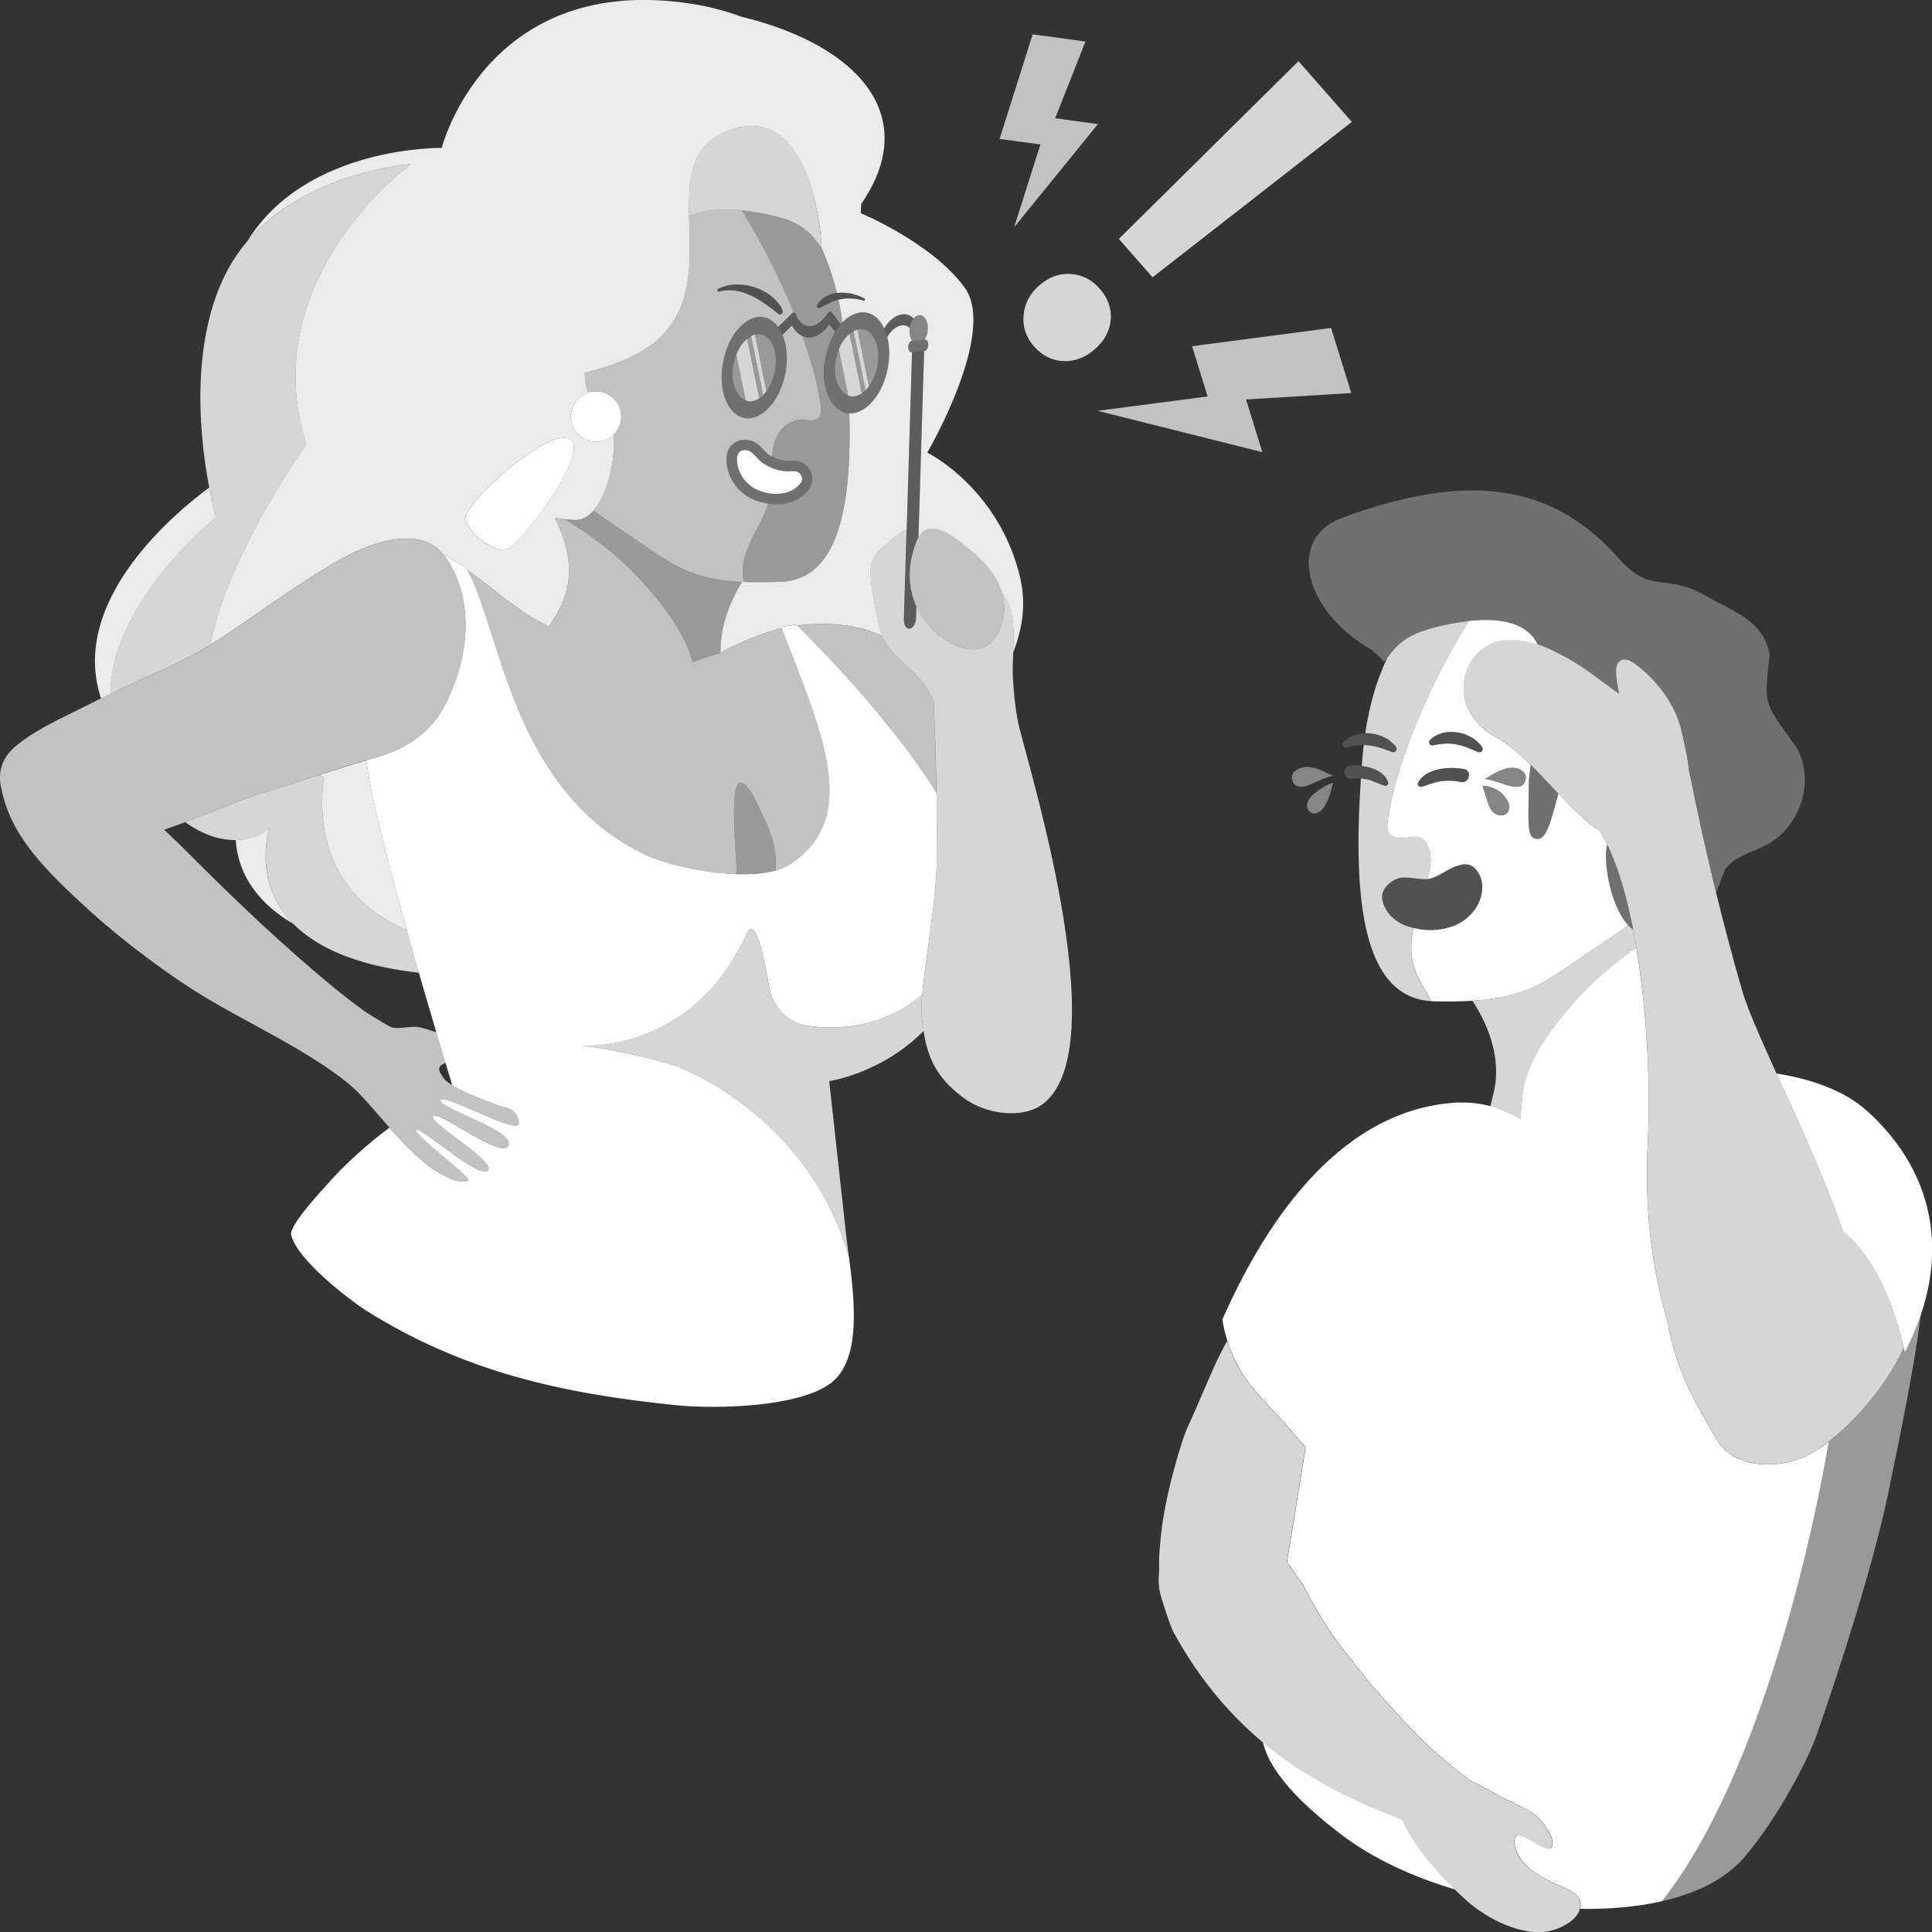 <svg viewBox="0 0 300 300" xmlns="http://www.w3.org/2000/svg"><rect x="0" y="0" width="300" height="300" fill="#333333" stroke="none"/><g fill="#fff"><path d="m 206.99 121.52 c -.44 1.99 -.98 3.51 -1.77 4.27 -.96 .92 -2.12 .53 -2.27 -.56 -.2 -1.52 2.51 -3.16 4.04 -3.71 z" opacity=".4"/><path d="m 203.6 121.78 c -.4 .17 -.8 .3 -1.23 .36 -.33 .05 -.68 .04 -.99 -.1 -.39 -.18 -.63 -.55 -.73 -.97 -.2 -.88 .41 -1.48 1.19 -1.78 1 -.38 1.95 -.15 2.96 .19 .45 .15 1.88 .83 2.19 .97 -.63 .14 -1.6 .5 -2.37 .85 -.34 .16 -.69 .32 -1.03 .47 z" opacity=".4"/><path d="m 234.04 121.93 c .41 .13 .82 .23 1.25 .24 .33 .01 .68 -.03 .97 -.19 .37 -.21 .58 -.61 .63 -1.03 .12 -.9 -.55 -1.43 -1.35 -1.66 -1.03 -.29 -1.96 .03 -2.93 .46 -.44 .19 -1.8 1 -2.09 1.17 .64 .08 1.64 .35 2.44 .62 .36 .12 .71 .26 1.07 .37 z" opacity=".4"/><path d="m 231.03 124.61 c .2 .68 .56 1.36 1.16 1.74 s 1.5 .34 1.94 -.22 c .28 -.36 .32 -.86 .2 -1.3 s -.39 -.82 -.67 -1.17 c -.83 -1.02 -2.07 -1.6 -3.42 -1.67 .28 1.14 .46 1.47 .81 2.63 z" opacity=".4"/><path d="m 219.19 148.27 c -.14 -1.39 -.01 -2.81 .26 -4.19 -.23 -.06 -.47 -.12 -.71 -.19 -1.74 -.51 -3.48 -1.82 -4.04 -3.9 -.44 -1.62 .78 -2.95 2.24 -3.53 1.36 -.54 3.21 .21 4.67 .04 .08 -.29 .16 -.58 .23 -.87 .3 -1.3 .5 -2.69 .03 -3.94 -1.3 -3.46 -3.93 -.48 -5.97 -2.02 -.68 -.51 -.49 -1.86 -.38 -2.56 1.4 -9.55 7.1 -21.9 12.52 -30.68 -1.94 .22 -3.97 .64 -5.99 1.2 -4.09 1.13 -5.44 2.93 -6.66 4.56 -1.55 3.28 -2.73 7.15 -3.39 11.66 1.82 -.05 3.73 .73 4.77 2.12 .17 .24 .1 .58 -.14 .74 -.15 .1 -.33 .12 -.48 .06 -1.22 -.44 -2.32 -.9 -3.52 -1.02 -.3 -.04 -.59 -.06 -.87 -.06 -.06 .5 -.11 .99 -.16 1.5 -.05 .58 -.09 1.16 -.14 1.74 1.71 .21 3.53 .95 4.09 2.54 .11 .32 -.24 .63 -.54 .54 -.95 -.26 -1.75 -.8 -2.74 -.99 -.31 -.06 -.63 -.1 -.95 -.12 -1.28 19.09 .36 33.89 10.92 34.56 -.9 -1.7 -2.07 -3.36 -2.65 -5.19 -.21 -.65 -.34 -1.32 -.41 -1.99 z" opacity=".8"/><path d="m 238.41 99.39 c .14 .21 .24 .46 .36 .69 .82 .26 1.63 .58 2.42 .98 4.82 2.39 6.38 4 10.24 6.69 -.21 -.96 -.39 -1.93 -.46 -2.92 -.06 -.82 -.04 -1.82 .67 -2.24 .72 -.43 1.63 .05 2.3 .55 3.38 2.51 6.3 6.35 7.21 10.53 .5 2.29 1 4.28 1.12 6.03 .07 .28 .14 .58 .2 .89 1.22 6.12 2.58 12.19 4.01 18.03 .49 -1.26 .92 -2.55 1.47 -3.7 1.36 -1.92 4.02 -2.52 6.18 -3.64 5.42 -2.8 7.74 -9.88 4.92 -15.04 -4.89 -7.14 -5.31 -6.04 -4.24 -14.54 -.98 -5.34 -5.51 -6.67 -9.69 -9.04 -6.8 -3.96 -8.63 -.15 -13.74 -5.93 -9.3 -10.48 -21.54 -14.27 -43 -6.31 -8.83 3.28 -5.64 14.63 4.4 20.35 .38 .22 1.14 .92 2.17 2 1.39 -1.76 2.52 -3.87 7.11 -5.14 6.75 -1.86 13.72 -2.3 16.35 1.77 z" opacity=".3"/><path d="m 249.54 131.08 c -.74 2.28 .5 10.74 4.05 13.28 -1 -5.11 -2.33 -9.76 -4.05 -13.28 z" opacity=".3"/><path d="m 237.7 118.77 c -.19 1.17 -.31 2.22 -.31 3.07 .01 3.68 -.38 7.66 .65 8.23 2.1 1.17 2.78 -2.78 3.95 -6.83 -1.42 -1.5 -2.85 -3.06 -4.28 -4.48 z" opacity=".3"/><path d="m 249.55 131.09 c -.36 -.73 -.73 -1.42 -1.12 -2.05 -2.11 -1.31 -4.26 -3.49 -6.44 -5.8 -1.16 4.05 -1.85 8 -3.95 6.83 -1.03 -.57 -.64 -4.56 -.65 -8.23 0 -.85 .12 -1.9 .31 -3.07 -1.79 -1.78 -3.6 -3.34 -5.41 -4.31 -6.67 -3.55 -6.26 -11.26 -1.29 -14.22 1.96 -1.17 4.87 -1.09 7.76 -.15 -.11 -.24 -.22 -.48 -.36 -.69 -1.85 -2.85 -5.83 -3.48 -10.36 -2.97 -5.43 8.78 -11.12 21.13 -12.52 30.68 -.1 .7 -.3 2.05 .38 2.56 2.04 1.55 4.67 -1.43 5.97 2.02 .47 1.25 .28 2.64 -.03 3.94 -.07 .29 -.16 .58 -.23 .87 .12 -.01 .24 -.02 .35 -.05 1.77 -.44 2.68 -1.5 4.43 -2.04 1.48 -.46 2.47 -.17 3.3 1.35 .49 .89 .57 1.97 .39 2.97 -.44 2.41 -2.39 4.42 -4.72 5.17 -2 .65 -3.85 .68 -5.9 .19 -.27 1.39 -.4 2.81 -.26 4.19 .07 .68 .2 1.34 .41 1.99 .58 1.83 1.75 3.48 2.65 5.19 .16 .01 .31 .03 .48 .03 13.76 .31 16.48 -2.56 23.58 -7.36 2.19 -1.48 4.38 -2.86 6.5 -4.47 -2.94 -3.14 -3.93 -10.48 -3.25 -12.57 z m -22.73 -9.65 c -1.01 -.24 -2.03 -.25 -3.06 -.13 -1.08 .13 -2.01 .63 -3.06 .86 -.38 .09 -.68 -.3 -.5 -.65 1.25 -2.31 4.91 -2.51 7.16 -2.1 1.31 .24 .76 2.32 -.55 2.01 z m 3.17 -4.7 c -.15 .09 -.33 .1 -.49 .04 -1.2 -.51 -2.27 -1.02 -3.47 -1.2 -1.23 -.24 -2.32 -.06 -3.57 .16 -.43 .09 -.74 -.47 -.45 -.79 2.17 -2.24 6.48 -1.41 8.15 1.06 .15 .25 .07 .58 -.18 .74 z m 4.14 9.4 c -.43 .56 -1.33 .6 -1.94 .22 s -.96 -1.06 -1.16 -1.74 c -.35 -1.16 -.52 -1.49 -.81 -2.63 1.35 .07 2.59 .65 3.42 1.67 .29 .35 .55 .74 .67 1.17 .12 .44 .08 .94 -.2 1.3 z m 2.78 -5.18 c -.06 .42 -.26 .82 -.63 1.03 -.29 .17 -.64 .21 -.97 .19 -.43 -.02 -.85 -.12 -1.25 -.24 -.36 -.11 -.72 -.25 -1.07 -.37 -.79 -.27 -1.79 -.54 -2.44 -.62 .29 -.17 1.65 -.98 2.09 -1.17 .97 -.43 1.9 -.75 2.93 -.47 .8 .23 1.47 .76 1.35 1.66 z"/><path d="m 208.58 115.32 c 2.05 -2.35 6.4 -1.74 8.19 .64 .17 .24 .1 .58 -.14 .74 -.15 .1 -.33 .12 -.48 .06 -1.22 -.44 -2.32 -.9 -3.52 -1.02 -1.24 -.17 -2.32 .06 -3.56 .34 -.43 .11 -.76 -.43 -.49 -.77 z" opacity=".15"/><path d="m 218.74 143.9 c -1.74 -.51 -3.48 -1.82 -4.04 -3.9 -.44 -1.62 .78 -2.95 2.24 -3.53 s 3.52 .36 5.02 -.01 c 1.77 -.44 2.68 -1.5 4.43 -2.04 1.48 -.46 2.47 -.17 3.3 1.35 .49 .89 .57 1.97 .39 2.97 -.44 2.41 -2.39 4.42 -4.72 5.17 -2.23 .72 -4.27 .69 -6.61 0 z" opacity=".15"/><path d="m 215.55 121.46 c -.76 -2.14 -3.81 -2.75 -5.8 -2.58 -1.49 .12 -1.24 2.27 .28 2.05 .74 -.11 1.51 -.05 2.25 .09 .99 .18 1.79 .73 2.74 .99 .31 .08 .66 -.22 .54 -.54 z" opacity=".15"/><path d="m 220.71 122.18 c 1.05 -.24 1.97 -.73 3.06 -.86 1.03 -.12 2.05 -.11 3.06 .13 1.32 .31 1.86 -1.78 .55 -2.01 -2.25 -.41 -5.91 -.2 -7.16 2.1 -.19 .34 .12 .73 .5 .65 z" opacity=".15"/><path d="m 222.02 114.94 c 2.17 -2.24 6.48 -1.41 8.15 1.06 .15 .25 .07 .58 -.18 .74 -.15 .09 -.33 .1 -.49 .04 -1.2 -.51 -2.27 -1.02 -3.47 -1.2 -1.23 -.24 -2.32 -.06 -3.57 .16 -.43 .09 -.74 -.47 -.45 -.79 z" opacity=".15"/><path d="m 295.73 210.02 c -.05 -.23 -.1 -.46 -.15 -.69 -2.44 5.33 -6.99 10.92 -11.67 14.56 -3.14 18.35 -11.6 53.29 -25.91 71.35 5.17 -1.18 9.51 -3.24 12.32 -6.26 4.39 -4.73 9.98 -14.45 11.8 -19.66 3.69 -10.56 8.81 -26.54 11.09 -37.5 2.38 -11.43 4.16 -20.46 5.06 -27.75 -.65 1.94 -1.49 3.93 -2.54 5.95 z" opacity=".5"/><path d="m 286.13 191.13 c -4.43 -13.25 -13.58 -30.27 -15.66 -37.48 -2.88 -10 -5.69 -21.45 -8.01 -33.08 -.06 -.31 -.13 -.6 -.2 -.89 -.13 -1.76 -.62 -3.74 -1.12 -6.03 -.91 -4.18 -3.83 -8.02 -7.21 -10.53 -.67 -.5 -1.58 -.98 -2.3 -.55 -.71 .42 -.73 1.42 -.67 2.24 .08 .99 .25 1.96 .46 2.92 -3.86 -2.69 -5.42 -4.3 -10.24 -6.69 -3.62 -1.79 -7.67 -2.33 -10.19 -.82 -4.97 2.97 -5.38 10.68 1.29 14.22 5.5 2.93 10.95 11.36 16.14 14.58 6.33 10.18 8.18 34.61 7.47 48.05 -.69 13.09 1.3 22.23 3.22 28.76 l -.07 .06 c 1.52 6.89 3.14 10.02 7.52 17.61 2.77 4.79 10.68 5 15.84 1.48 5.19 -3.54 10.49 -9.76 13.19 -15.67 -1.75 -8.12 -5.25 -14.95 -9.45 -18.2 z" opacity=".8"/><path d="m 289.77 172.39 c -3.4 -3.05 -8.52 -4.84 -13.92 -5.7 3.47 7.62 7.68 16.68 10.28 24.45 1.86 1.44 3.58 3.58 5.07 6.22 h .01 c .11 .2 .22 .41 .33 .61 .1 .18 .19 .35 .29 .54 .12 .23 .24 .47 .35 .72 .1 .2 .19 .4 .29 .6 .11 .24 .22 .49 .33 .74 .09 .21 .18 .42 .27 .63 .11 .26 .21 .51 .31 .77 .08 .21 .16 .43 .25 .65 .1 .27 .2 .54 .3 .82 .07 .2 .14 .41 .21 .61 .25 .75 .49 1.51 .71 2.29 l .01 .02 c .09 .33 .18 .66 .26 .99 .05 .2 .11 .4 .16 .6 .08 .32 .15 .65 .23 .97 .03 .14 .07 .28 .1 .41 v .01 c .05 .23 .1 .45 .15 .68 7.97 -15.4 4.1 -28.62 -5.96 -37.63 z"/><path d="m 245.15 294.84 c -.58 -1.19 -2.34 -1.67 -3.43 -2.2 -2.74 -1.32 -5.73 -2.76 -6.52 -5.94 -.12 -.48 -.16 -1.02 .11 -1.43 .96 -1.46 6.03 4.12 5.73 .65 -.05 -.52 -.31 -.99 -.58 -1.45 -.66 -1.13 -1.23 -1.88 -1.92 -2.47 -.83 -.72 -1.81 -1.21 -3.25 -1.87 -2.25 -1.03 -4.67 -2.53 -7.11 -3.69 -6.52 -4.85 -10.04 -8.94 -14.4 -13.83 l -1.04 -1.16 s -4.59 -5.71 -5.53 -7.06 c -1.88 -2.7 -3.49 -5.49 -4.91 -8.29 l -2.27 -3.24 c -.07 -.1 -.15 -.19 -.23 -.28 .98 -5.95 1.97 -11.9 2.91 -17.85 -1 -1.09 -2.03 -2.28 -3.12 -3.59 -2.93 -3.53 -6.99 -6.3 -9.03 -12.94 -.79 1.44 -1.5 2.84 -2.09 4.17 -.84 1.93 -1.66 3.73 -2.5 5.77 -.97 2.32 -1.74 3.56 -2.48 5.97 -1.53 4.79 -3.02 10.8 -3.35 15.79 -.16 1.45 -.19 2.78 -.13 4.02 -.24 1.59 -.04 3.28 .56 4.92 0 0 1.1 3.61 1.73 4.75 10.3 18.75 25.43 25.08 35.45 28.99 2 4.89 7.63 10.43 9.86 12.44 3.22 2.9 9.01 5.97 13.49 4.71 1.93 -.54 5.23 -2.4 4.03 -4.87 z" opacity=".8"/><path d="m 217.77 282.56 c -6.08 -2.37 -14.04 -5.64 -21.66 -12.03 1.28 5.56 7.82 10.99 11.98 14.2 4.88 3.77 11.14 6.68 17.84 8.66 -2.65 -2.6 -6.56 -6.92 -8.16 -10.83 z"/><path d="m 282.39 225 c -5.16 3.52 -13.07 3.31 -15.84 -1.48 -4.38 -7.58 -6 -10.71 -7.52 -17.61 l .07 -.06 c -1.92 -6.53 -3.91 -15.67 -3.22 -28.76 .42 -7.89 -.05 -19.57 -1.79 -29.92 -5.13 3.51 -9.65 7.91 -13.28 12.96 -1.84 2.56 -3.47 5.34 -4.14 8.41 -.37 1.7 -.44 3.45 -.57 5.19 -2.31 -1.34 -5.44 -2.66 -9.63 -2.52 -.01 -.04 -.01 -.07 -.01 -.07 s -.05 .03 -.13 .07 c -.22 .01 -.44 .01 -.67 .03 -18.64 1.43 -29.95 20.26 -35.86 33.68 .21 1.19 .47 2.27 .78 3.26 .22 .72 .47 1.39 .74 2.02 .05 .11 .09 .23 .14 .34 .11 .25 .22 .49 .34 .72 .06 .13 .12 .26 .19 .38 .12 .23 .23 .44 .35 .66 .07 .12 .14 .24 .2 .36 .12 .21 .25 .42 .37 .62 .07 .11 .14 .22 .21 .32 .13 .2 .26 .4 .4 .59 .06 .09 .13 .18 .19 .27 .14 .2 .29 .4 .44 .59 .03 .04 .06 .08 .1 .12 .56 .71 1.13 1.37 1.71 2 .03 .03 .05 .06 .08 .08 .19 .21 .38 .41 .57 .61 l .06 .07 c .5 .53 1 1.04 1.48 1.56 .07 .07 .13 .14 .2 .21 .16 .17 .31 .33 .46 .5 .07 .07 .13 .15 .2 .22 .21 .24 .42 .47 .62 .71 1.09 1.31 2.13 2.5 3.12 3.59 -.94 5.96 -1.93 11.9 -2.91 17.85 .07 .1 .16 .18 .23 .28 l 2.27 3.24 c 1.42 2.81 3.03 5.59 4.91 8.29 .94 1.35 5.53 7.06 5.53 7.06 l 1.04 1.16 c 4.35 4.89 7.88 8.98 14.4 13.83 2.44 1.16 4.86 2.65 7.11 3.69 1.45 .67 2.43 1.16 3.25 1.87 .68 .59 1.26 1.34 1.92 2.47 .26 .45 .53 .93 .58 1.45 .31 3.47 -4.77 -2.11 -5.73 -.65 -.27 .41 -.23 .96 -.11 1.43 .79 3.18 3.78 4.62 6.52 5.94 1.09 .53 2.84 1.01 3.43 2.2 .27 .56 .31 1.08 .19 1.57 4.5 .08 8.82 -.3 12.67 -1.17 14.32 -18.07 22.78 -53.01 25.92 -71.36 -.51 .39 -1.01 .77 -1.52 1.12 z"/><path d="m 231.98 169.49 c -.18 .79 -.37 1.54 -.56 2.28 1.84 .49 3.4 1.22 4.69 1.97 0 -.04 .01 -.08 .01 -.11 .03 -.43 .06 -.86 .09 -1.29 .01 -.12 .02 -.25 .03 -.37 .03 -.44 .08 -.88 .12 -1.32 .02 -.16 .04 -.32 .06 -.48 .07 -.54 .15 -1.09 .27 -1.62 .67 -3.08 2.31 -5.86 4.14 -8.41 3.63 -5.05 8.15 -9.45 13.28 -12.96 -.16 -.95 -.33 -1.9 -.51 -2.82 -.27 -.19 -.53 -.41 -.77 -.67 l -.11 .04 c -2.09 1.58 -4.24 2.94 -6.41 4.41 -5.94 4.02 -8.82 6.67 -17.67 7.26 1.95 2.97 4.63 8.33 3.34 14.11 z" opacity=".8"/><path d="m 127.37 62.46 c -.49 -3.19 -1.47 -6.68 -2.74 -10.25 -.67 -.29 -1.24 -.87 -1.64 -1.68 l -1.48 1.46 c .56 1.33 .8 3.04 .6 4.92 -.46 4.34 -3.08 7.95 -5.83 8.05 s -4.62 -3.35 -4.16 -7.69 3.08 -7.95 5.83 -8.05 c 1.16 -.04 2.15 .55 2.89 1.56 l 2.16 -2.13 c .08 -.07 .15 -.1 .23 -.12 -2.3 -5.65 -5.21 -11.26 -8.04 -15.85 -2.87 -.28 -6.02 -.19 -8.19 .93 .17 8.11 1.19 17.54 -9.96 22.23 -2.14 .9 -4.22 1.57 -6.24 2.05 -.01 .37 .01 .74 .06 1.12 .09 .67 .25 1.33 .46 1.97 1.03 -.34 2.19 -.27 3.2 .32 1.87 1.09 2.49 3.49 1.4 5.35 -.19 .32 -.42 .59 -.67 .83 .4 2.56 -.53 8.9 -3.08 11.79 l .12 .09 c 1.99 1.51 4.04 2.81 6.1 4.2 5.68 3.83 8.46 6.38 16.85 6.81 1.6 .08 3.39 .09 5.45 .01 -1.73 .03 -3.47 0 -5.21 -.1 -.13 -.59 -.19 -1.19 -.17 -1.8 .12 -2.91 1.79 -5.43 3.06 -8.08 .28 -.59 .55 -1.19 .77 -1.81 l .05 -.4 c -.83 -.13 -1.65 -.36 -2.43 -.73 -.87 -.4 -1.66 -1.02 -2.31 -1.78 -.97 -1.15 -1.55 -2.57 -1.63 -4.02 -.05 -.91 .11 -1.62 .5 -2.19 .69 -1.02 2.12 -1.44 3.4 -1 .85 .29 1.39 .87 1.87 1.39 .28 .3 .55 .59 .85 .79 .14 .09 .29 .17 .44 .25 .1 -1.47 .44 -2.94 1.33 -4.08 .72 -.9 1.78 -1.49 2.89 -1.67 1.01 -.16 2.1 .5 2.93 -.17 .64 -.52 .44 -1.83 .34 -2.52 z m -15.88 -17.6 c 2.59 -1.3 5.98 -.66 8.25 1.09 .52 .39 2.48 2.33 1.55 2.85 -.15 .06 -.31 .03 -.42 -.06 -2.58 -2.05 -5.69 -4.38 -9.21 -3.46 -.25 .07 -.4 -.31 -.16 -.42 z" opacity=".7"/><path d="m 121.37 97.53 c -2.6 .5 -8.46 3.13 -9.49 3.87 -1.32 .4 -2.78 .93 -4.31 1.42 -.31 -1.16 -.75 -2.26 -1.27 -3.34 -.18 -.37 -.37 -.73 -.56 -1.08 l -.03 -.06 c -.18 -.33 -.37 -.66 -.57 -.98 -.03 -.04 -.05 -.08 -.07 -.12 -.18 -.3 -.37 -.59 -.56 -.88 -.04 -.05 -.07 -.11 -.11 -.16 -.22 -.33 -.45 -.66 -.68 -.98 -1.88 -2.62 -3.99 -5.06 -6.31 -7.27 s -4.84 -4.21 -7.52 -5.93 c -.71 -.46 -1.43 -.91 -2.13 -1.38 -.56 -.06 -1.09 -.13 -1.59 -.2 3.37 6.89 2.71 11.76 -.97 16.85 -.79 -.42 -1.35 -.72 -1.59 -.84 -3.33 -1.72 -7.15 -5.21 -11.05 -7.92 5.28 9.46 6.93 34.65 28.03 44.39 2.61 1.21 8.44 2.64 13.71 2.82 .01 -.3 .02 -.59 .04 -.88 .08 -1.1 -1.24 -13.47 .66 -13.33 1.43 .11 3.06 4.42 3.59 5.47 .51 1 .92 1.98 1.23 2.96 .52 1.67 .72 3.36 .6 5.22 .86 -.24 1.63 -.56 2.27 -.98 11.25 -7.34 4.68 -21.08 -1.31 -36.67 z" opacity=".7"/><path d="m 103.72 95.22 c -3.75 -5.25 -8.47 -9.75 -13.83 -13.21 -.71 -.46 -1.43 -.91 -2.13 -1.38 .52 .05 1.07 .09 1.61 .12 1.08 -.01 2 -.57 2.78 -1.44 l .15 .05 c 1.99 1.51 4.04 2.81 6.1 4.2 5.68 3.83 8.46 6.38 16.85 6.81 -1.51 2.44 -3.47 6.5 -3.36 11.04 -1.32 .4 -2.78 .93 -4.31 1.42 -.74 -2.77 -2.2 -5.29 -3.85 -7.6 z" opacity=".5"/><path d="m 155.57 91.87 c .79 2.61 .32 5.68 -1.53 7.76 -1.5 1.68 -4.14 1.34 -6.01 .44 -3.11 -1.51 -5.51 -4.42 -6.39 -7.76 -.5 -1.88 -.51 -3.88 -.08 -5.78 .32 -1.4 .97 -4.07 2.58 -4.42 2.28 -.49 5.11 2.08 6.77 3.45 2 1.64 3.9 3.79 4.66 6.31 z" opacity=".7"/><path d="m 206.69 50.92 l 3.14 10.11 -16.35 1 2.54 8.18 -25.59 -6.42 17.09 -2.23 -2.42 -7.8 z" opacity=".7"/><path d="m 160.35 5.33 l 8.2 1.12 -4.7 11.91 6.64 .91 -13.01 16.01 4.07 -12.85 -6.33 -.86 z" opacity=".7"/><path d="m 33.53 80.33 s -.5 -1.75 -1.04 -4.62 c -4.64 3.4 -21.94 17.31 -16.8 32.73 .48 -.24 .97 -.47 1.45 -.7 .17 -14.46 16.4 -27.41 16.4 -27.41 z" opacity=".9"/><path d="m 49.49 120.35 c .5 .16 .79 .26 .79 .26 -1.8 14.42 6.13 20.93 12.9 23.85 -2.89 -10.33 -5.68 -21.18 -6.28 -26.39 -2.49 .7 -4.95 1.49 -7.41 2.29 z" opacity=".9"/><path d="m 41.84 128.67 s -1.95 1.69 -5.24 1.76 c .26 3.99 2.17 9.06 8.96 13.04 -6.52 -6.59 -3.72 -14.8 -3.72 -14.8 z" opacity=".9"/><path d="m 115.19 32.68 c 2.27 .22 4.36 .66 5.66 1.01 1.69 .45 2.89 1.03 3.8 1.68 l .08 .01 .14 .15 c 1.27 .95 1.96 2.02 2.72 2.99 0 0 -.93 -23.41 -14.62 -18.19 -5.76 2.19 -6.08 7.39 -5.96 13.28 2.17 -1.11 5.31 -1.2 8.19 -.93 z" opacity=".8"/><path d="m 128.03 56.52 c .2 -1.86 .8 -3.59 1.63 -4.97 l -.86 -1.17 c -.91 1.26 -2.04 2.01 -3.12 2.04 -.37 .01 -.72 -.07 -1.05 -.21 1.27 3.56 2.25 7.06 2.74 10.25 .11 .69 .3 2 -.34 2.52 -.83 .67 -1.93 .01 -2.93 .17 -1.11 .18 -2.17 .77 -2.89 1.67 -.9 1.13 -1.23 2.61 -1.33 4.08 .71 .39 1.49 .64 2.17 .68 .23 .01 .45 0 .66 -.01 .71 -.03 1.59 -.07 2.45 .68 .85 .73 1.19 1.9 .86 2.91 -.11 .34 -.31 .68 -.59 1.03 -.84 1.04 -2.12 1.75 -3.59 2 -.44 .08 -.89 .11 -1.34 .11 -.44 0 -.88 -.05 -1.32 -.12 l -.05 .4 c -.22 .61 -.49 1.21 -.77 1.81 -1.27 2.65 -2.94 5.17 -3.06 8.08 -.03 .62 .04 1.22 .17 1.8 1.74 .1 3.47 .13 5.21 .1 h .33 c 8.94 -.17 11.29 -11.12 10.86 -26.18 -2.59 -.15 -4.3 -3.49 -3.86 -7.67 z" opacity=".5"/><path d="m 130.19 46.52 c -.44 .11 -.88 .27 -1.3 .48 -.52 .24 -1.02 .54 -1.6 .81 -.28 .15 -.58 -.19 -.42 -.45 .68 -1.14 1.83 -1.72 3.08 -1.89 -.63 -2.56 -1.43 -4.88 -2.37 -6.95 -1.31 -1.69 -2.44 -3.69 -6.74 -4.83 -1.3 -.35 -3.39 -.79 -5.66 -1.01 2.83 4.6 5.73 10.2 8.04 15.85 .17 -.02 .32 .09 .4 .33 .38 1.12 1.24 1.82 2.19 1.8 .95 -.03 1.96 -.78 2.71 -2.01 .2 -.33 .48 -.38 .66 -.14 l 1.34 1.82 c .09 -.1 .18 -.2 .28 -.3 -.07 -.53 -.13 -.99 -.19 -1.44 -.12 -.72 -.27 -1.4 -.42 -2.09 z" opacity=".5"/><path d="m 124.51 74.66 c .13 -.39 -.04 -.9 -.39 -1.2 -.37 -.32 -.68 -.32 -1.34 -.29 -.27 .01 -.54 .02 -.83 0 -1.11 -.07 -2.34 -.5 -3.39 -1.19 -.46 -.3 -.82 -.69 -1.14 -1.04 -.4 -.43 -.75 -.8 -1.21 -.97 -.59 -.2 -1.26 -.03 -1.55 .39 -.18 .26 -.25 .67 -.22 1.2 .06 1.1 .51 2.19 1.25 3.08 .49 .58 1.1 1.05 1.76 1.36 1.33 .62 2.8 .83 4.13 .6 1.08 -.19 2.03 -.71 2.62 -1.43 .16 -.19 .26 -.36 .31 -.52 z"/><path d="m 120.51 78.3 c -1.26 0 -2.55 -.29 -3.74 -.84 -.87 -.4 -1.66 -1.02 -2.31 -1.78 -.97 -1.15 -1.55 -2.57 -1.63 -4.02 -.05 -.91 .11 -1.62 .5 -2.19 .69 -1.02 2.12 -1.44 3.4 -1 .85 .29 1.39 .87 1.87 1.39 .28 .3 .55 .59 .85 .79 .81 .53 1.78 .88 2.6 .93 .23 .01 .45 0 .66 -.01 .71 -.03 1.59 -.07 2.45 .68 .85 .73 1.19 1.9 .86 2.91 -.11 .34 -.31 .68 -.59 1.03 -.84 1.04 -2.12 1.75 -3.59 2 -.44 .08 -.89 .11 -1.34 .11 z m -4.82 -3.65 c .49 .58 1.1 1.05 1.76 1.36 1.33 .62 2.8 .83 4.13 .6 1.08 -.19 2.03 -.71 2.62 -1.43 .16 -.19 .26 -.36 .31 -.52 .13 -.39 -.04 -.9 -.39 -1.2 -.37 -.32 -.68 -.32 -1.34 -.29 -.27 .01 -.54 .02 -.83 0 -1.11 -.07 -2.34 -.5 -3.39 -1.19 -.46 -.3 -.82 -.69 -1.14 -1.04 -.4 -.43 -.75 -.8 -1.21 -.97 -.59 -.2 -1.26 -.03 -1.55 .39 -.18 .26 -.25 .67 -.22 1.2 .06 1.1 .51 2.19 1.25 3.08 z" opacity=".3"/><path d="m 129.71 56.45 c -.26 2.47 .61 4.48 2.01 4.98 l -1.46 -7.18 c -.27 .68 -.46 1.42 -.55 2.2 z" opacity=".5"/><path d="m 131.94 51.82 l 1.89 9.27 c .2 -.14 .4 -.3 .59 -.48 l -1.87 -9.18 c -.21 .11 -.41 .24 -.61 .4 z" opacity=".5"/><path d="m 133.58 51.11 c -.15 .01 -.29 .05 -.44 .08 l 1.79 8.8 c .72 -.97 1.25 -2.31 1.41 -3.78 .31 -2.89 -.93 -5.17 -2.76 -5.1 z" opacity=".5"/><path d="m 130.25 54.25 l 1.46 7.18 c .24 .08 .49 .14 .75 .13 .47 -.02 .92 -.19 1.36 -.48 l -1.89 -9.27 c -.68 .56 -1.27 1.4 -1.68 2.44 z" opacity=".8"/><path d="m 132.54 51.42 l 1.87 9.18 c .18 -.18 .36 -.39 .52 -.61 l -1.79 -8.8 c -.2 .05 -.4 .12 -.6 .22 z" opacity=".8"/><path d="m 141.55 54.7 l 2 -.23 c .31 -.04 .57 -.46 .58 -.95 .02 -.49 -.22 -.86 -.53 -.82 l -2 .23 c -.31 .04 -.57 .46 -.58 .95 s .22 .86 .53 .82 z" opacity=".3"/><path d="m 113.8 57.22 c -.26 2.47 .61 4.48 2.01 4.98 l -1.46 -7.18 c -.27 .68 -.46 1.42 -.55 2.2 z" opacity=".5"/><path d="m 116.03 52.59 l 1.89 9.27 c .2 -.14 .4 -.3 .59 -.48 l -1.87 -9.18 c -.21 .11 -.41 .24 -.61 .4 z" opacity=".5"/><path d="m 117.67 51.88 c -.15 .01 -.29 .05 -.44 .08 l 1.79 8.8 c .72 -.97 1.25 -2.31 1.41 -3.78 .31 -2.89 -.93 -5.17 -2.76 -5.1 z" opacity=".5"/><path d="m 114.34 55.02 l 1.46 7.18 c .24 .08 .49 .14 .75 .13 .47 -.02 .92 -.19 1.36 -.48 l -1.89 -9.27 c -.68 .56 -1.27 1.4 -1.68 2.44 z" opacity=".8"/><path d="m 116.63 52.18 l 1.87 9.18 c .18 -.18 .36 -.39 .52 -.61 l -1.79 -8.8 c -.2 .05 -.4 .12 -.6 .22 z" opacity=".8"/><path d="m 133.58 51.11 c -1.83 .07 -3.57 2.46 -3.87 5.35 -.31 2.89 .93 5.17 2.76 5.1 s 3.57 -2.46 3.87 -5.35 c .31 -2.89 -.93 -5.17 -2.76 -5.1 m .28 -2.64 c 2.75 -.1 4.62 3.35 4.16 7.69 s -3.08 7.95 -5.83 8.05 -4.62 -3.35 -4.16 -7.69 3.08 -7.95 5.83 -8.05 z" opacity=".3"/><path d="m 117.67 51.88 c -1.83 .07 -3.57 2.46 -3.87 5.35 s .93 5.17 2.76 5.1 3.57 -2.46 3.87 -5.35 c .31 -2.89 -.93 -5.17 -2.76 -5.1 m .28 -2.64 c 2.75 -.1 4.62 3.35 4.16 7.69 s -3.08 7.95 -5.83 8.05 -4.62 -3.35 -4.16 -7.69 3.08 -7.95 5.83 -8.05 z" opacity=".3"/><path d="m 128.8 50.38 l .86 1.17 c .27 -.44 .56 -.85 .87 -1.21 l -1.34 -1.82 c -.18 -.25 -.46 -.19 -.66 .14 -.74 1.23 -1.75 1.98 -2.71 2.01 -.95 .03 -1.81 -.68 -2.19 -1.8 -.12 -.36 -.39 -.45 -.63 -.21 l -2.16 2.13 c .26 .35 .49 .76 .68 1.21 l 1.48 -1.46 c .59 1.21 1.58 1.92 2.69 1.89 1.08 -.03 2.21 -.78 3.12 -2.04 z" opacity=".2"/><path d="m 141.88 49.43 c -.69 -.71 -1.62 -.88 -2.62 -.4 -.76 .37 -1.44 1.05 -1.96 1.93 .2 .42 .36 .88 .49 1.37 .39 -.73 .95 -1.3 1.58 -1.6 .61 -.29 1.34 -.33 1.91 .2 .08 -.6 .31 -1.13 .61 -1.5 z" opacity=".2"/><path d="m 143.57 52.71 c .29 -.44 .48 -1.05 .5 -1.7 .04 -1.25 -.57 -2.19 -1.35 -2.1 s -1.45 1.17 -1.49 2.42 c -.02 .65 .14 1.22 .41 1.6 z" opacity=".4"/><path d="m 141.64 92.3 c -.5 -1.88 -.51 -3.88 -.08 -5.78 .19 -.83 .51 -2.12 1.07 -3.1 l .88 -28.95 -1.89 .21 -1.25 41.53 c -.03 .83 .38 1.46 .9 1.4 s .97 -.78 .99 -1.61 l .06 -1.9 c -.26 -.59 -.5 -1.18 -.66 -1.81 z" opacity=".2"/><path d="m 145.01 109.73 c .09 -.34 -.02 -.77 -.2 -1.23 -.11 -.2 -.22 -.42 -.33 -.66 -1.55 -3.36 -5.15 -5.04 -7.16 -8.29 -.11 -.18 -.23 -.45 -.34 -.77 -1.36 -.65 -2.79 -1.13 -4.29 -1.42 -2.87 -.56 -5.89 -.59 -8.88 -.22 1.46 1.41 14 13.74 21.6 25.97 -.09 -5.12 -.25 -10.33 -.41 -13.38 z" opacity=".7"/><path d="m 128.78 167.87 s 8.11 -1.18 14.62 -7.77 c -.12 -.77 -.22 -1.58 -.31 -2.44 -.07 -.73 -.02 -1.87 .11 -3.25 -5.69 5.02 -13.02 5.7 -18.19 4.81 -3.42 -.58 -5.21 -3.94 -5.46 -5.28 -.67 -3.62 -2.13 -12.29 -3.63 -8.97 -8.43 18.7 -25.57 17.39 -25.57 17.39 s 7.19 .83 14.63 3.17 c 0 0 20.37 7.19 26.85 29.73 -.18 -1.37 -.35 -2.67 -.48 -3.82 -.86 -7.85 -1.72 -15.71 -2.59 -23.56 z" opacity=".8"/><path d="m 141.02 53.88 c .02 -.49 .28 -.91 .58 -.95 h .04 c -.27 -.38 -.42 -.95 -.41 -1.6 0 -.14 .02 -.27 .04 -.4 -.56 -.53 -1.3 -.49 -1.91 -.2 -.63 .3 -1.19 .88 -1.58 1.6 .28 1.12 .38 2.42 .23 3.81 -.46 4.34 -3.08 7.95 -5.83 8.05 -.1 0 -.2 -.01 -.3 -.01 .42 15.07 -1.92 26.02 -10.86 26.18 -.11 0 -.22 0 -.33 0 -2.07 .08 -3.85 .07 -5.45 -.01 -1.51 2.44 -3.47 6.5 -3.36 11.04 -.41 .12 -.86 .28 -1.3 .42 .44 -.14 .89 -.3 1.3 -.42 1.03 -.74 6.89 -3.36 9.49 -3.87 l -.07 -.19 2.37 -.35 s .06 .06 .15 .15 c 2.99 -.37 6 -.34 8.88 .22 1.5 .29 2.93 .77 4.29 1.42 -.43 -1.18 -.86 -3.17 -1.19 -5.11 -.33 -1.86 -.83 -4.07 -.5 -5.96 .33 -1.9 1.68 -2.52 3.27 -3.98 .41 -.37 1.48 -1.25 2.22 -1.45 l .83 -27.59 -.06 .01 c -.31 .04 -.54 -.33 -.53 -.82 z" opacity=".9"/><path d="m 17.13 107.72 c 5.21 -2.51 10.64 -4.61 15.57 -7.63 2.63 -14.03 14.87 -31.07 14.87 -31.07 -8.16 -25.75 16.21 -43.53 16.21 -43.53 s -20.94 1.48 -28.75 17.05 c -7.83 15.56 -1.5 37.78 -1.5 37.78 s -16.22 12.94 -16.4 27.39 z" opacity=".8"/><path d="m 145.42 123.11 c -8.09 -13 -21.76 -26.12 -21.76 -26.12 l -2.37 .35 c 6.01 15.67 12.68 29.49 1.39 36.86 -4.99 3.26 -17.82 .68 -22.09 -1.29 -21.41 -9.89 -22.79 -35.69 -28.26 -44.81 l -3.46 -1.97 c .47 .56 .89 1.21 1.26 1.9 l .01 .01 c .37 .68 .68 1.41 .95 2.14 l .02 .05 c .13 .36 .25 .72 .36 1.07 .01 .03 .02 .05 .02 .08 .1 .33 .19 .66 .27 .98 .01 .03 .01 .06 .02 .08 .08 .32 .14 .63 .2 .94 .01 .06 .02 .12 .03 .18 .05 .3 .1 .59 .13 .86 .8 6.84 -1.75 12.42 -2.9 14.8 -2.26 4.66 -6.57 7.28 -11 8.45 -.45 .12 -.9 .26 -1.35 .39 1.26 10.98 12.26 46.93 13.34 50.45 .75 .45 1.54 .84 2.31 1.21 1.03 .51 3.95 1.59 5.01 1.98 .51 .16 1.01 .28 1.43 .44 1 .3 1.69 1.44 1.64 2.41 -.64 1.53 -11.73 -4.88 -12.22 -3.71 s 11.82 4.82 10.57 7.06 c -1.21 2.17 -10.94 -5.63 -11.73 -4.6 s 9.91 7.03 8.53 8.49 c -1.42 1.35 -10.56 -7.03 -11.15 -6.36 -.58 .68 8.45 7.21 8.13 7.93 -.86 .18 -1.76 .11 -2.68 -.25 -.08 -.03 -1.33 -.7 -1.85 -.97 -.05 -.01 -.08 -.03 -.11 -.04 -.06 -.05 -.09 -.06 -.11 -.06 -2.64 -1.64 -5.2 -4.32 -7.53 -6.94 -3.46 2.59 -6.68 5.47 -9.56 8.69 -1.29 1.45 -6.02 6.5 -5.69 7.97 .89 3.95 9.5 10.4 11.55 11.69 15.13 9.52 30.33 12.92 48.12 14.74 6.51 .67 20.27 .31 24.7 -3.91 4.03 -3.84 3.11 -12.39 2.25 -19.02 -6.48 -22.54 -26.85 -29.73 -26.85 -29.73 -7.45 -2.34 -14.63 -3.17 -14.63 -3.17 s 17.14 1.32 25.57 -17.39 c 1.5 -3.32 2.96 5.35 3.63 8.97 .25 1.34 2.04 4.7 5.46 5.28 5.17 .88 12.5 .21 18.19 -4.81 .46 -5.11 1.96 -13.74 2.19 -18.87 .13 -2.7 .11 -7.51 .02 -12.42 z"/><path d="m 79 172.14 c -.42 -.16 -.92 -.28 -1.43 -.44 -1.06 -.39 -3.98 -1.47 -5.01 -1.98 -1.15 -.56 -2.35 -1.15 -3.38 -1.94 -.53 -.73 -1.49 -1.75 -.66 -2.38 .21 -.16 .44 -.27 .67 -.36 -.4 -1.31 -.88 -2.92 -1.42 -4.74 -.14 -.05 -.28 -.09 -.41 -.14 -.12 -.04 -.24 -.08 -.35 -.1 -.03 0 -.06 -.04 -.09 -.04 -.77 -.23 -1.42 -.42 -1.84 -.51 -1.1 -.25 -3.07 .32 -4.17 .04 -.53 -.14 -2.45 -1.37 -3.94 -2.28 -.21 -.15 -.42 -.29 -.63 -.44 -3.07 -2.22 -5.97 -4.66 -8.83 -7.14 -6.26 -5.44 -12.27 -11.18 -18.11 -17.07 -1.22 -1.23 -2.57 -2.49 -3.9 -3.78 5.92 -2.04 11.62 -4.59 15.18 -5.66 5.87 -1.76 11.63 -3.93 17.56 -5.5 4.43 -1.17 8.74 -3.79 11 -8.45 1.15 -2.37 3.71 -7.96 2.9 -14.8 -.36 -3.07 -2.03 -8.03 -4.9 -9.75 -4.26 -2.55 -10.86 .09 -15.14 2.61 -6.3 3.71 -12.05 8 -18.09 11.99 -6.03 3.98 -12.96 6.34 -19.33 9.66 -3.98 2.07 -8.68 3.99 -12.17 6.86 -2.39 1.97 -2.89 4.35 -2.28 6.7 1.42 7.34 6.91 12.76 13.88 19.09 5.16 4.68 12.58 10.25 18.59 13.77 6.74 3.96 15.41 8 21.47 12.95 3.49 2.85 8.51 10.41 13.86 13.74 .02 0 .05 .01 .11 .06 .03 .02 .06 .03 .11 .04 .52 .26 1.77 .94 1.85 .97 .92 .36 1.82 .43 2.68 .25 .32 -.72 -8.72 -7.25 -8.13 -7.93 .58 -.67 9.73 7.72 11.15 6.36 1.38 -1.46 -9.32 -7.47 -8.53 -8.49 .79 -1.03 10.53 6.77 11.73 4.6 1.25 -2.24 -11.06 -5.89 -10.57 -7.06 s 11.58 5.24 12.22 3.71 c .05 -.98 -.65 -2.11 -1.64 -2.41 z" opacity=".7"/><path d="m 158.37 113.38 c -.66 -2.65 -.94 -5.48 -1.09 -8.19 -.21 -3.95 .94 -9.01 -1.22 -12.54 -.13 -.21 -.29 -.41 -.45 -.6 .72 2.57 .24 5.55 -1.57 7.58 -1.5 1.68 -4.14 1.34 -6.01 .44 -2.53 -1.23 -4.58 -3.39 -5.73 -5.96 l -.06 1.9 c -.03 .83 -.47 1.55 -.99 1.61 s -.93 -.57 -.9 -1.4 l .42 -13.94 c -.74 .2 -1.81 1.08 -2.22 1.45 -1.59 1.45 -2.94 2.08 -3.27 3.98 -.33 1.89 .18 4.1 .5 5.96 .43 2.47 1.01 5.04 1.54 5.89 2.01 3.25 5.61 4.93 7.16 8.29 .11 .24 .22 .45 .33 .66 .18 .46 .28 .89 .2 1.23 .31 5.97 .64 20.28 .39 25.8 -.3 6.53 -2.63 18.71 -2.3 22.12 .56 5.75 1.75 9.2 6.32 12.67 3.83 2.91 9.23 3.23 12.08 1.4 11.92 -7.63 -1.16 -50.53 -3.12 -58.36 z" opacity=".8"/><path d="m 65.05 151.04 c -.61 -2.13 -1.24 -4.34 -1.87 -6.58 -6.77 -2.92 -14.7 -9.43 -12.9 -23.85 0 0 -.3 -.09 -.81 -.26 -2.92 .96 -5.84 1.95 -8.79 2.83 -2.9 .87 -7.23 2.73 -11.92 4.49 7.84 5.58 13.09 1.01 13.09 1.01 s -6.47 18.99 23.2 22.37 z" opacity=".8"/><path d="m 114.34 134.85 c -.02 .29 -.04 .59 -.04 .88 2.23 .08 4.36 -.07 6.11 -.55 .12 -1.86 -.07 -3.56 -.6 -5.22 -.31 -.98 -.72 -1.96 -1.23 -2.96 -.54 -1.05 -2.16 -5.37 -3.59 -5.47 -1.89 -.14 -.58 12.22 -.66 13.33 z" opacity=".5"/><path d="m 158.5 90.05 c -3.24 -14.25 -14.51 -19.77 -14.51 -19.77 s 10.88 -18.61 5.82 -25.6 c -5.05 -6.99 -16.16 -11.58 -16.16 -11.58 s .06 -.53 .08 -1.43 c 9.42 -13.66 -.46 -24.67 -18.62 -29.08 -2.63 -.98 -5.61 -1.75 -9.02 -2.19 -30.75 -4 -37.5 22.57 -37.5 22.57 s -20.99 -.38 -30.15 14.44 l -.01 .01 c 9.23 -10.79 25.34 -11.93 25.34 -11.93 s -24.37 17.78 -16.21 43.53 c 0 0 -12.25 17.04 -14.87 31.07 .44 -.27 .88 -.53 1.32 -.82 6.04 -3.99 11.79 -8.29 18.09 -11.99 4.28 -2.52 10.88 -5.16 15.14 -2.61 .6 .36 1.14 .86 1.63 1.46 l 3.46 1.97 c .08 .13 .15 .27 .22 .41 3.9 2.71 7.72 6.21 11.06 7.93 .24 .12 .8 .43 1.59 .84 3.68 -5.09 4.34 -9.96 .97 -16.85 .5 .08 1.03 .15 1.59 .2 .52 .05 1.07 .09 1.61 .12 1.08 -.01 2 -.57 2.78 -1.44 l .15 .05 c -.04 -.03 -.08 -.06 -.12 -.09 2.54 -2.88 3.47 -9.22 3.08 -11.79 -1.23 1.19 -3.13 1.48 -4.68 .57 -1.87 -1.09 -2.49 -3.49 -1.4 -5.35 .5 -.85 1.28 -1.43 2.15 -1.72 -.21 -.64 -.37 -1.3 -.46 -1.97 -.05 -.38 -.06 -.75 -.06 -1.12 2.02 -.48 4.1 -1.15 6.24 -2.05 11.15 -4.69 10.13 -14.12 9.96 -22.23 0 -.06 0 -.11 0 -.17 -.01 -.27 -.01 -.53 -.01 -.8 v -.01 c -.01 -.83 0 -1.65 .04 -2.44 v -.02 c .02 -.34 .04 -.68 .07 -1.01 .01 -.11 .02 -.21 .03 -.32 .06 -.57 .14 -1.13 .24 -1.66 .03 -.16 .06 -.31 .1 -.46 .07 -.29 .14 -.57 .23 -.85 .01 -.05 .03 -.1 .04 -.14 .21 -.64 .46 -1.24 .79 -1.8 .03 -.05 .07 -.1 .1 -.15 .9 -1.46 2.26 -2.65 4.33 -3.44 .43 -.16 .84 -.3 1.25 -.41 1.21 -.33 2.31 -.42 3.31 -.31 .3 .03 .59 .09 .87 .15 .09 .02 .17 .04 .25 .07 .21 .06 .41 .12 .6 .19 .08 .03 .16 .06 .23 .09 .52 .21 1.01 .49 1.46 .81 .07 .05 .14 .1 .2 .15 .16 .12 .33 .26 .48 .39 .06 .06 .13 .11 .19 .17 .21 .19 .41 .39 .6 .6 .25 .27 .48 .56 .7 .87 .07 .1 .14 .2 .21 .29 .15 .22 .3 .44 .44 .66 .07 .11 .14 .23 .21 .35 .14 .23 .27 .47 .39 .71 .06 .11 .11 .21 .17 .32 .48 .96 .88 1.98 1.22 3.01 .11 .32 .21 .64 .3 .96 .03 .11 .06 .21 .09 .31 .06 .21 .12 .43 .18 .64 .03 .13 .06 .26 .1 .39 .05 .19 .09 .37 .14 .56 .03 .14 .06 .27 .09 .4 .04 .18 .08 .35 .11 .52 .03 .13 .05 .26 .08 .4 .03 .17 .07 .33 .1 .5 .02 .13 .05 .26 .07 .38 .03 .16 .06 .32 .08 .47 .02 .13 .04 .25 .06 .37 .02 .15 .05 .29 .07 .44 .02 .12 .03 .24 .05 .35 .02 .14 .04 .27 .05 .41 .01 .11 .03 .21 .04 .32 .02 .13 .03 .25 .04 .37 .01 .1 .02 .2 .03 .29 .01 .12 .02 .22 .03 .33 .01 .08 .02 .17 .02 .25 .01 .11 .02 .2 .03 .3 .01 .07 .01 .13 .02 .19 .01 .09 .01 .17 .02 .25 0 .05 .01 .1 .01 .15 .01 .08 .01 .14 .01 .2 0 .03 .01 .07 .01 .1 0 .07 .01 .12 .01 .16 v .02 .07 c .94 2.07 1.74 4.39 2.37 6.95 1.47 -.2 3.08 .17 4.27 .86 .18 .09 .06 .37 -.13 .31 -1.33 -.37 -2.66 -.45 -3.91 -.13 .15 .68 .3 1.37 .42 2.09 .06 .45 .12 .91 .19 1.44 .92 -.96 1.98 -1.54 3.06 -1.58 1.48 -.05 2.7 .92 3.44 2.5 .52 -.88 1.2 -1.56 1.96 -1.93 1 -.48 1.93 -.31 2.62 .4 .24 -.3 .53 -.49 .84 -.53 .78 -.09 1.39 .85 1.35 2.1 -.02 .65 -.21 1.26 -.5 1.7 h .04 c .31 -.04 .54 .33 .53 .82 -.02 .49 -.28 .91 -.58 .95 l -.06 .01 -.88 28.95 c .38 -.66 .87 -1.18 1.51 -1.32 2.28 -.49 5.11 2.08 6.77 3.45 2 1.64 3.9 3.79 4.66 6.31 .02 .06 .03 .12 .04 .18 .17 .19 .32 .39 .45 .6 1.49 2.43 1.41 5.6 1.28 8.62 1.39 -3.55 2.02 -7.38 1.15 -11.21 z m -69.75 -21.62 c 2.42 2.49 -7.72 15.79 -9.78 16.74 s -6.09 -2.27 -6.74 -4.47 13.65 -15.22 16.52 -12.27 z" opacity=".9"/><path d="m 92.55 60.77 c 2.16 0 3.91 1.75 3.91 3.91 s -1.75 3.91 -3.91 3.91 -3.91 -1.75 -3.91 -3.91 1.75 -3.91 3.91 -3.91 z"/><path d="m 88.75 68.43 c -2.86 -2.95 -17.16 10.07 -16.51 12.27 s 4.68 5.41 6.74 4.47 c 2.06 -.95 12.19 -14.25 9.78 -16.74 z"/><path d="m 120.87 48.73 c -2.58 -2.05 -5.69 -4.38 -9.21 -3.46 -.25 .07 -.4 -.31 -.16 -.42 2.59 -1.3 5.98 -.66 8.25 1.09 .52 .39 2.48 2.33 1.55 2.85 -.15 .06 -.31 .03 -.42 -.06 z" opacity=".15"/><path d="m 126.87 47.36 c 1.49 -2.49 5.15 -2.3 7.36 -1.03 .18 .09 .06 .37 -.13 .31 -1.8 -.5 -3.59 -.47 -5.21 .35 -.52 .24 -1.02 .54 -1.6 .81 -.28 .15 -.58 -.19 -.42 -.45 z" opacity=".15"/><path d="m 172.47 49.62 c -.13 1.74 -.95 3.28 -2.45 4.59 -1.49 1.31 -3.13 1.94 -4.89 1.86 -1.77 -.08 -3.3 -.83 -4.57 -2.29 -1.24 -1.41 -1.78 -3.02 -1.62 -4.82 .15 -1.8 .96 -3.35 2.41 -4.62 1.5 -1.32 3.13 -1.92 4.9 -1.8 1.76 .11 3.27 .88 4.51 2.29 1.28 1.45 1.85 3.05 1.72 4.8 z" opacity=".8"/><path d="m 201.63 9.5 l 8.28 9.43 -30.94 24.13 -5.24 -5.96 z" opacity=".8"/></g></svg>